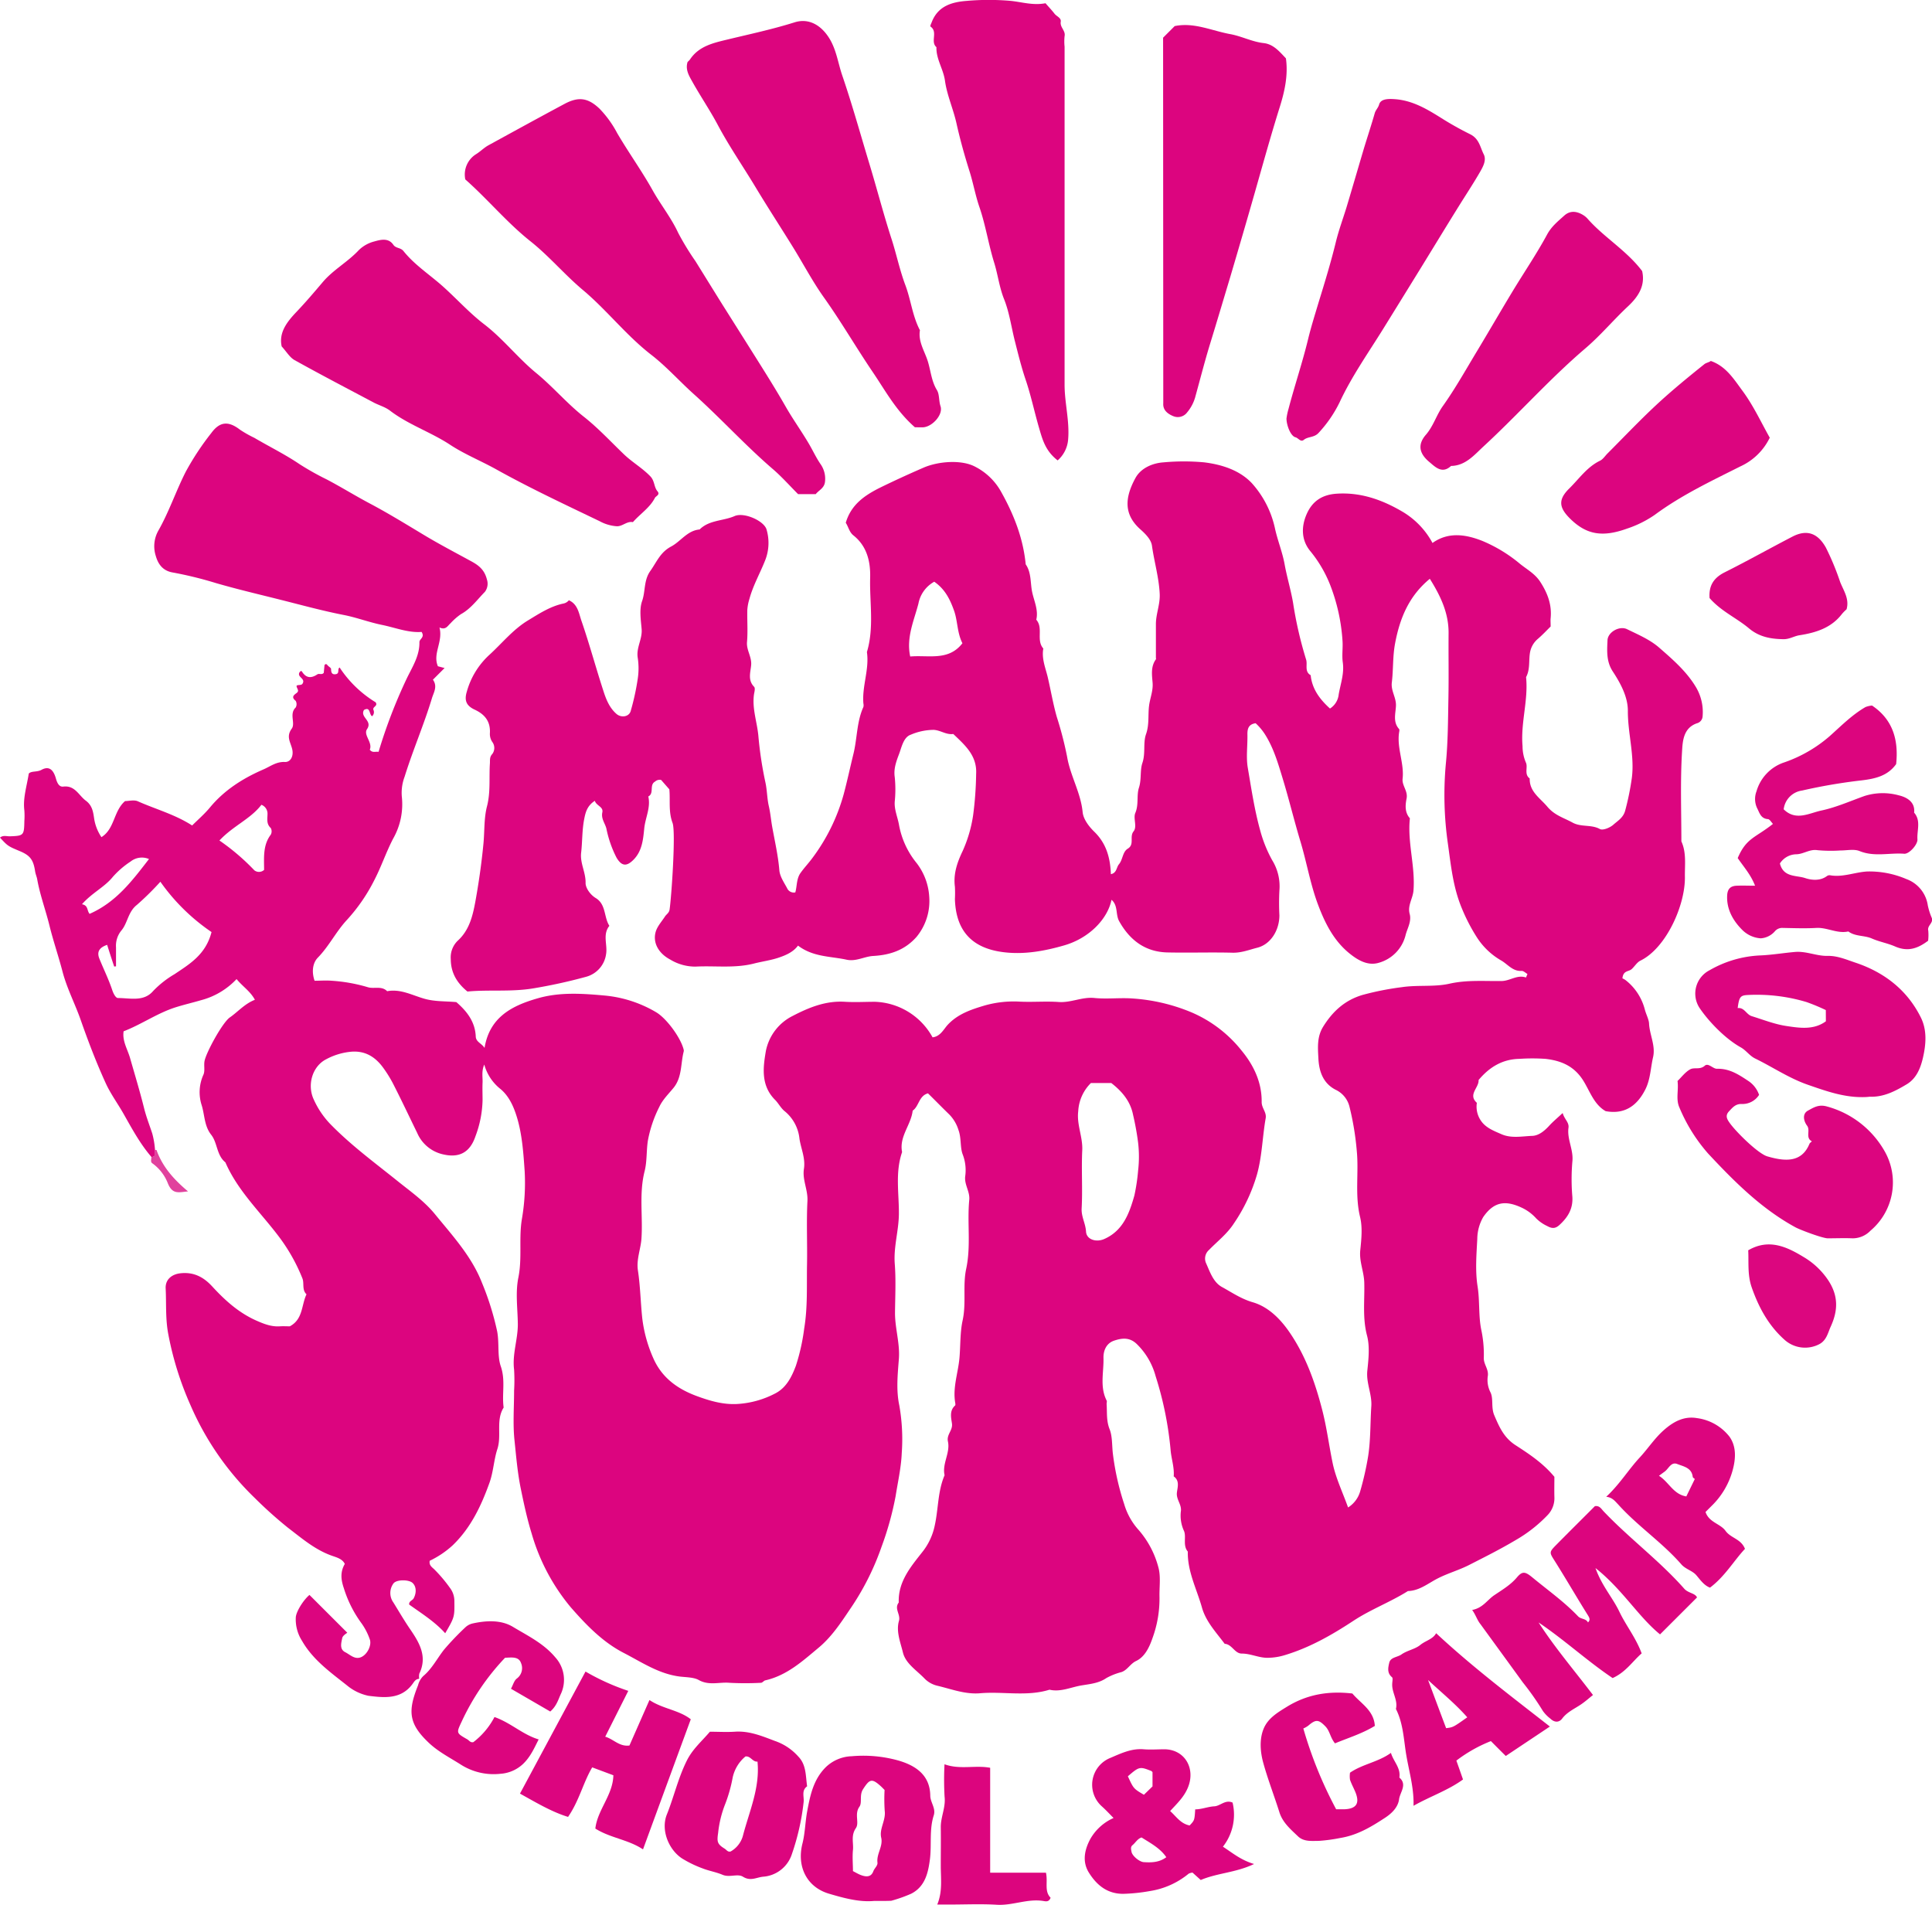 <?xml version="1.0" encoding="UTF-8"?> <svg xmlns="http://www.w3.org/2000/svg" viewBox="0 0 548.01 540.27"><defs><style>.a{fill:#dc057f;}.b{fill:#dc057e;}.c{fill:#dc067f;}.d{fill:#e1419d;}</style></defs><title>manu_surf_cam-logo</title><path class="a" d="M118.91,476.19c-1,0-1.45.84-1.88,1.43-3.27,4.49-8.1,3.92-12.51,3.38a14,14,0,0,1-6.16-3c-4.68-3.7-9.64-7.24-12.69-12.59a11.25,11.25,0,0,1-1.76-6.76c.18-1.7,2.2-4.87,3.87-6.26L98.5,463.1c-.23.23-1.28.79-1.43,1.53-.26,1.35-.84,3.15.85,4,1.45.73,2.83,2.3,4.73,1.3,1.68-.89,2.84-3.42,2.22-5a17.73,17.73,0,0,0-2.34-4.51,33.52,33.52,0,0,1-5-9.94c-.84-2.46-1.05-4.59.27-6.88-.63-1.4-2.29-1.85-3.46-2.26-4.89-1.67-8.71-5-12.65-8a120.51,120.51,0,0,1-9.46-8.48A81.61,81.61,0,0,1,54,398.49a90.69,90.69,0,0,1-6.24-19.93c-.87-4.44-.55-8.75-.77-13.11-.12-2.5,1.69-4,4.15-4.29,3.73-.42,6.53,1,9,3.67,3.59,3.91,7.44,7.43,12.45,9.69,2.27,1,4.34,1.84,6.8,1.68,1-.06,2,0,2.81,0,3.78-2,3.26-6,4.74-9.08-1.35-1.27-.6-3.1-1.16-4.51a51,51,0,0,0-6.91-12.16c-5.16-6.78-11.47-12.76-14.94-20.76-2.5-2-2.22-5.5-4-7.79-2-2.49-1.86-5.62-2.71-8.37a12,12,0,0,1,.45-8.63c.53-1.09.12-2.58.33-3.86.4-2.39,5.09-11,7.2-12.46,2.32-1.61,4.17-3.85,7.1-5-1.29-2.41-3.41-3.71-5.2-5.87a21.21,21.21,0,0,1-10.12,6c-2.38.7-4.78,1.25-7.15,2-5.21,1.65-9.65,4.84-14.77,6.81-.41,2.79,1.12,5.08,1.84,7.61,1.36,4.76,2.81,9.51,4,14.32.61,2.41,1.53,4.75,2.29,7.07a24.26,24.26,0,0,1,.78,4.66c-.15.76.5,1.91-1,2-3.25-3.76-5.57-8.11-8-12.39-1.62-2.84-3.58-5.51-4.94-8.46-2.69-5.88-5-11.92-7.13-18-1.62-4.64-3.94-9-5.19-13.84-1.14-4.35-2.61-8.61-3.69-13s-2.68-8.63-3.47-13.1c-.11-.67-.47-1.44-.59-2.24-.49-3.27-1.41-4.47-4.19-5.67C2.24,240,2.24,240,0,237.59c.86-.76,1.89-.35,2.84-.38,3.88-.13,4-.27,4.07-4.33a21.45,21.45,0,0,0,0-3c-.44-3.45.66-6.73,1.25-10.46.75-.81,2.34-.35,3.63-1.07,2.05-1.13,3.35-.13,4.08,2.51.35,1.26.93,2.4,2.08,2.25,3.33-.4,4.37,2.5,6.4,4s2.11,3.62,2.42,5.47a13.07,13.07,0,0,0,2,4.87c3.79-2.34,3.39-7.36,6.7-10.23,1.06,0,2.56-.42,3.65.07,5.07,2.25,10.5,3.71,15.38,6.85,1.65-1.65,3.52-3.25,5.07-5.13,4.09-4.93,9.32-8.23,15.08-10.74,2-.85,3.7-2.26,6.15-2.14,1.63.07,2.55-1.67,2.08-3.65s-1.78-3.54-.13-5.8c1.12-1.53-.79-4.19,1.12-6a1.93,1.93,0,0,0,0-1.89c-1.24-1-.65-1.56.19-2.17s.37-1,.09-1.82,1.39-.18,1.69-.94c.86-1.44-1.65-1.79-.89-3.14.23-.38.53-.51.69-.25,1.18,1.88,2.6,2,4.39.8.46-.32,1.31.24,1.81-.44.07-.79.15-1.57.21-2.21.37-.39.58-.28.86.08s1,.71,1,1.08c0,1,.27,1.64,1.38,1.44s.33-1.51,1.05-1.88a32.33,32.33,0,0,0,10.21,9.86c.72,1.11-.91,1.21-.64,2.12a1.55,1.55,0,0,1-.36,1.83c-.88-.41-.43-2.85-2.31-1.77-1.2,2.12,2.54,3,.86,5.45-1.1,1.64,1.67,3.75.79,5.82.77,1,1.67.43,2.49.61a146.89,146.89,0,0,1,8.12-21.07c1.58-3.2,3.54-6.28,3.47-10.06,0-.93,1.61-1.33.61-2.89-3.75.3-7.44-1.22-11.28-2-3.66-.75-7.2-2.11-10.81-2.81-6-1.17-11.87-2.79-17.77-4.27-6.17-1.56-12.37-3-18.49-4.78a108,108,0,0,0-12.24-3c-3.14-.53-4.27-2.82-4.81-4.72a9,9,0,0,1,.69-7.07c3.06-5.35,5-11.24,7.81-16.77a76.81,76.81,0,0,1,7.26-11c2.41-3.29,4.87-3.46,8.13-.94a32.88,32.88,0,0,0,4.06,2.3c4.29,2.53,8.77,4.71,12.9,7.52A79,79,0,0,0,92.7,136c4.11,2.16,8.06,4.62,12.16,6.79,5.21,2.76,10.27,5.87,15.34,8.92,4.35,2.62,8.9,5,13.39,7.45,2.17,1.17,3.82,2.42,4.52,5.19a3.82,3.82,0,0,1-.57,3.52c-2.16,2.2-4,4.81-6.81,6.34a17.38,17.38,0,0,0-2.94,2.58c-.83.73-1.34,2-3.13,1.19,1.06,4.12-2,7.38-.45,11l1.9.5-3.31,3.31c1.37,1.92.22,3.61-.26,5.19-2.27,7.53-5.42,14.76-7.76,22.29a13,13,0,0,0-.81,5.61,19.74,19.74,0,0,1-2.46,12c-2,3.84-3.37,8-5.36,11.81a49.69,49.69,0,0,1-7.73,11.22c-3.11,3.34-5.07,7.44-8.25,10.7-1.48,1.51-1.82,4-.94,6.57,1.56,0,3.21-.13,4.83,0A46.34,46.34,0,0,1,104.29,280c1.78.58,3.93-.47,5.53,1.15,3.81-.73,7.18,1.19,10.62,2.15,2.93.82,5.76.65,9,.94,2.84,2.47,5.33,5.44,5.51,9.79.07,1.53,1.7,1.92,2.49,3.21,1.44-8.75,7.77-12,15.2-14.11,6.14-1.75,12.46-1.33,18.57-.78a34.91,34.91,0,0,1,14.95,4.79c3,1.81,7,7.32,7.77,10.62a1.06,1.06,0,0,1,0,.5c-.89,3.45-.42,7.28-2.89,10.31-1.41,1.72-3.09,3.36-4,5.33a35.18,35.18,0,0,0-3.28,9.69c-.43,2.88-.22,5.86-.91,8.59-1.62,6.36-.47,12.75-.9,19.11-.2,3-1.49,5.94-1,9.09.68,4.5.75,9.07,1.23,13.56a39.3,39.3,0,0,0,3.07,11.17c2.48,5.77,7.09,8.92,12.41,10.88,3.62,1.33,7.5,2.5,11.62,2.23A26.52,26.52,0,0,0,220,395.18c3.17-1.67,4.66-4.89,5.77-7.84a58.25,58.25,0,0,0,2.35-10.58c1-6.06.68-12.08.79-18.12s-.19-12,.12-18c.16-3.16-1.48-6-1-9.08s-.84-5.74-1.26-8.56a11.6,11.6,0,0,0-4.14-7.77c-1.09-.83-1.85-2.34-2.77-3.25-4.12-4.11-3.4-9.28-2.63-13.83a14.2,14.2,0,0,1,7.63-10c4.65-2.42,9.41-4.35,14.84-4,2.83.17,5.67,0,8.5,0a19.4,19.4,0,0,1,16.32,10.08c2.05-.22,3-2,4.08-3.31,2.89-3.26,6.77-4.55,10.66-5.71a30.09,30.09,0,0,1,10.07-1.1c3.66.17,7.35-.16,11,.1,3.46.24,6.6-1.49,10.09-1.14s7-.09,10.49.12a52.31,52.31,0,0,1,16.88,3.88,36.42,36.42,0,0,1,14.41,10.95c3.4,4.12,5.75,9,5.67,14.57,0,1.77,1.44,2.86,1.14,4.59-.94,5.31-1,10.73-2.48,16A48.58,48.58,0,0,1,350,347c-1.94,3-4.67,5.07-7.06,7.53a3.24,3.24,0,0,0-.92,3.58c1.15,2.54,2.08,5.57,4.59,6.94,2.81,1.54,5.43,3.36,8.72,4.32,4.47,1.3,7.92,4.79,10.59,8.74,4.49,6.63,7.11,14,9.11,21.74,1.31,5.06,1.94,10.19,3,15.26.88,4.16,2.78,8.1,4.35,12.47a8,8,0,0,0,3.42-4.53A84.68,84.68,0,0,0,388.08,413c.72-4.72.58-9.41.89-14.11.23-3.47-1.5-6.6-1.13-10.1.34-3.29.74-6.83-.08-9.95-1.34-5.07-.64-10.09-.79-15.12-.1-3.08-1.46-5.92-1.13-9.1s.67-6.47-.06-9.46c-1.5-6.21-.34-12.44-.92-18.61a80.31,80.31,0,0,0-2.08-12.64,7.18,7.18,0,0,0-3.75-4.72c-3.7-1.8-4.89-5.24-5.07-9-.15-3-.44-6.06,1.33-8.94,2.71-4.39,6.2-7.57,11.21-9.05A80.74,80.74,0,0,1,397.65,280c4.56-.68,9.22,0,13.57-1,4.93-1.09,9.76-.68,14.63-.74,2.48,0,4.44-1.87,7-1l.41-1c-.55-.3-1.12-.9-1.65-.87-2.54.17-3.94-1.89-5.79-2.95A20.07,20.07,0,0,1,419,266a51.59,51.59,0,0,1-4.3-8.24c-2.53-6-3.12-12.12-4-18.41a97.18,97.18,0,0,1-.6-22.58c.62-6.23.62-12.41.74-18.61s0-12.33.05-18.5c.06-5.77-2.29-10.64-5.32-15.49-5.88,4.84-8.49,11.08-9.85,18.3-.71,3.75-.48,7.43-.93,11.11-.29,2.4,1.27,4.26,1.17,6.6-.08,2.17-.93,4.6.89,6.6.16.18.06.65,0,1-.66,4.44,1.48,8.67,1,13.08-.22,2,1.54,3.46,1.13,5.61-.36,1.81-.57,3.91.89,5.58.08.09,0,.32,0,.49-.6,6.74,1.61,13.33,1.06,20.09-.19,2.24-1.72,4.21-1.08,6.58.59,2.15-.67,4.12-1.15,6a10.83,10.83,0,0,1-7.66,7.89c-3.17.92-6-.84-8.3-2.7-4.4-3.57-6.91-8.54-8.87-13.77-2.2-5.83-3.21-12-5-17.94s-3.25-12-5.05-17.91c-1.26-4.13-2.45-8.27-4.74-12.05a16.07,16.07,0,0,0-2.92-3.59c-2,.29-2.36,1.53-2.33,3.2.07,3.17-.42,6.41.11,9.48,1,5.86,1.87,11.76,3.46,17.53a37.59,37.59,0,0,0,3.43,8.6,14.08,14.08,0,0,1,2.07,8.67,67.85,67.85,0,0,0,0,7c0,4.2-2.43,8.23-6.29,9.2-2.26.57-4.48,1.47-7,1.41-6.16-.16-12.34.06-18.5-.08-6.34-.15-10.71-3.54-13.7-8.93-1-1.87-.24-4.4-2.13-6-1.12,5.47-6.34,10.88-13.39,12.92-5.6,1.62-11.35,2.66-17.16,1.95-8.83-1.07-13.58-5.86-13.87-15.06a33.82,33.82,0,0,0,0-3.49c-.48-3.65.63-6.88,2.18-10.12a38.11,38.11,0,0,0,3-10.28,99.16,99.16,0,0,0,.84-11.62c.29-5.23-3.21-8.19-6.48-11.33-2,.29-3.57-1.06-5.56-1.17a16.82,16.82,0,0,0-6.5,1.37c-2.07.71-2.59,3.54-3.32,5.48s-1.59,4.13-1.23,6.53a34,34,0,0,1,0,7c-.15,2.3.83,4.39,1.21,6.56a23.83,23.83,0,0,0,4.71,10.48,17.28,17.28,0,0,1,3.86,9.83A16,16,0,0,1,260,265.71c-3.35,3.81-7.55,5.17-12.28,5.44-2.57.14-4.89,1.65-7.59,1.06-4.56-1-9.46-.72-13.78-4-1.35,1.86-3.51,2.76-5.6,3.46s-4.61,1.05-6.85,1.62c-5.54,1.42-11.09.58-16.62.88a13.66,13.66,0,0,1-7.17-2c-3.23-1.7-5-4.68-4.14-7.81.44-1.59,1.71-2.95,2.64-4.39.42-.66,1.18-1,1.32-2,.54-3.68,1.8-22,.84-24.55-1.21-3.23-.61-6.42-.91-9.53l-2.33-2.66a1.91,1.91,0,0,0-1.72.46c-1.72.95-.17,3.33-1.92,4.22.73,3.15-.84,6-1.15,9.07s-.58,6.29-2.92,8.75c-2.05,2.14-3.48,2-4.94-.46A31.53,31.53,0,0,1,172,235c-.38-1.49-1.54-2.78-1.15-4.57.36-1.62-1.7-1.86-2.13-3.29-2,1.33-2.57,2.88-3,5.13-.64,3.23-.51,6.42-.88,9.61-.34,3,1.35,5.6,1.26,8.6,0,1.33,1.25,3.25,2.86,4.23,3,1.8,2.29,5.41,3.89,7.89-2,2.49-.47,5.39-.94,8.06a7.75,7.75,0,0,1-5.67,6.4,148.15,148.15,0,0,1-15.19,3.32c-6.26,1-12.43.29-18.46.86-3-2.44-4.71-5.33-4.73-9.2a6.58,6.58,0,0,1,1.94-5.18c3.32-3,4.27-7.06,5-10.94,1-5.49,1.79-11,2.33-16.63.34-3.53.13-7.22,1-10.56,1.06-4.1.56-8.1.83-12.13.07-.94-.16-1.84.69-2.75a2.87,2.87,0,0,0,.11-3.23,4.07,4.07,0,0,1-.8-2.69c.18-3.28-1.42-5.3-4.33-6.65-2.46-1.15-2.94-2.7-2.22-5.09a22.18,22.18,0,0,1,6.35-10.4c3.63-3.3,6.73-7.23,11-9.81,3.15-1.91,6.32-4,10-4.78a2.66,2.66,0,0,0,1.6-.94c2.54,1.12,2.84,3.73,3.56,5.81,2.22,6.43,4,13,6.1,19.49.8,2.54,1.72,5.07,3.81,6.91,1.35,1.2,3.57.88,4.06-.77a69.76,69.76,0,0,0,2-9.14,19.66,19.66,0,0,0,0-6c-.46-2.86,1.34-5.29,1.11-8.1-.22-2.65-.7-5.55.12-7.94,1-2.8.44-5.89,2.33-8.55s2.82-5.34,6-7c2.7-1.47,4.54-4.5,8-4.79,2.73-2.72,6.66-2.38,9.92-3.8,2.69-1.18,8.45,1.38,9.08,3.88a13.39,13.39,0,0,1-.33,8.46c-1.44,3.73-3.48,7.22-4.54,11.14a13.45,13.45,0,0,0-.61,3.22c-.06,3,.18,6-.08,9-.21,2.35,1.39,4.2,1.17,6.6-.18,2-1,4.26.84,6.12.34.34.14,1.3,0,1.95-.66,4.12.87,8.05,1.22,12.07a106.4,106.4,0,0,0,2,13.15c.48,2.24.45,4.46.94,6.6s.63,4.08,1,6.09c.73,4.05,1.66,8.05,2,12.18.14,1.74,1.31,3.44,2.19,5.06a2.07,2.07,0,0,0,2.34,1.22c.5-1.7.3-3.86,1.47-5.5,1-1.42,2.22-2.7,3.27-4.11a54.25,54.25,0,0,0,9-18.29c1-3.76,1.82-7.61,2.75-11.39,1.08-4.41.91-9.09,2.82-13.3a2.23,2.23,0,0,0,0-1c-.42-4.91,1.72-9.65,1-14.58,2.09-7,.73-14.06.92-21.09.12-4.51-.87-8.92-4.75-12-1.19-.95-1.41-2.43-2.17-3.58,1.56-5.3,5.55-7.93,10.26-10.22,3.89-1.89,7.81-3.68,11.77-5.4,4.26-1.85,10.66-2.28,14.42-.41a17.55,17.55,0,0,1,7.59,7.2c3.63,6.46,6.28,13.19,7,20.62,1.61,2.31,1.3,5.17,1.8,7.71s1.87,5.23,1.2,8c2.08,2.38-.11,5.8,2,8.17-.53,2.8.61,5.5,1.22,8,.89,3.76,1.52,7.62,2.59,11.37a101.3,101.3,0,0,1,2.92,11.26c.91,5.46,3.88,10.22,4.42,15.77.19,2,1.78,4.08,3.29,5.55,3.47,3.36,4.55,7.49,4.72,12.05,1.69-.33,1.54-1.92,2.29-2.81,1.12-1.33,1-3.5,2.5-4.42,2-1.22.41-3.36,1.64-4.9,1.11-1.39-.17-3.68.51-5.25,1-2.37.32-4.9,1-7.08.8-2.41.27-4.92,1-7.09.93-2.74.17-5.61,1-8.08,1-2.76.55-5.44.89-8.13.28-2.2,1.2-4.26,1-6.59s-.52-4.56.94-6.59c.08-.11,0-.33,0-.5,0-3.16,0-6.33,0-9.5,0-2.89,1.23-5.59,1.08-8.59-.23-4.65-1.56-9.08-2.2-13.65-.25-1.74-1.8-3.3-3.28-4.62-4.78-4.25-4.43-9-1.4-14.57,1.51-2.76,4.76-4.23,8-4.44a63,63,0,0,1,11.49,0c5,.62,10,2.21,13.47,5.85a28,28,0,0,1,6.67,13.15c.76,3.35,2.07,6.53,2.68,9.92.67,3.69,1.78,7.29,2.41,11a111.46,111.46,0,0,0,3.68,16c.48,1.47-.54,3.42,1.3,4.45.4,3.88,2.52,6.78,5.48,9.46a5.37,5.37,0,0,0,2.47-4c.52-3,1.61-5.91,1.16-9.08-.28-2,.05-4-.07-6a53,53,0,0,0-3.52-16,35.65,35.65,0,0,0-5.71-9.67c-2.45-3.05-2.53-6.79-.94-10.41s4.33-5.51,8.54-5.78c7-.45,13.16,1.86,18.84,5.23a23,23,0,0,1,8.31,8.75c4.53-3.25,9.53-2.4,14.1-.6a41.68,41.68,0,0,1,10.78,6.57c2,1.6,4.2,2.77,5.68,5.05,2.07,3.19,3.32,6.47,2.95,10.3-.07.66,0,1.33,0,2.37-1.1,1.08-2.33,2.41-3.71,3.58A6.52,6.52,0,0,0,434,185c-.43,2.32.08,4.82-1.13,7.06.67,6.58-1.58,13-1,19.58a11.84,11.84,0,0,0,.94,4.64c.66,1.32-.58,3.3,1.09,4.53-.1,3.76,2.93,5.53,5,8s4.67,3.15,7.15,4.51,5.27.47,7.76,1.83c.84.46,2.87-.38,3.82-1.23,1.26-1.13,2.85-2,3.37-4.06a76.91,76.91,0,0,0,1.87-9.2c.82-6.39-1.17-12.66-1.13-19.08,0-3.93-2.07-7.77-4.28-11.13-1.87-2.86-1.62-5.86-1.49-8.88.1-2.27,3.39-4.16,5.55-3.1,3.2,1.56,6.61,3,9.24,5.35,3.81,3.32,7.7,6.71,10.34,11.16a13.84,13.84,0,0,1,1.84,8.24,2.15,2.15,0,0,1-1.41,1.87c-4.11,1.28-4.25,5.23-4.42,8.07-.52,8.47-.19,17-.19,25.49,1.48,3.25.94,6.7,1,10.09.12,8-5.31,20.16-12.6,23.73-1,.48-1.64,1.64-2.5,2.41s-2.39.33-2.62,2.62a4.34,4.34,0,0,1,1,.59,15.47,15.47,0,0,1,5.36,8.28c.35,1.32,1.14,2.8,1.19,3.93.16,3.24,1.9,6.3,1.14,9.57-.7,3-.74,6.25-2.17,9.1-2.32,4.62-5.85,7.2-11.28,6.2-3.36-1.93-4.47-5.7-6.4-8.75-2.61-4.1-6.3-5.58-10.64-6.08a55,55,0,0,0-7.49,0c-4.82.1-8.51,2.41-11.51,6,.15,2.18-3.11,4.11-.49,6.47a7,7,0,0,0,1.11,5c1.35,2.07,3.68,2.94,5.85,3.89,2.83,1.25,5.86.58,8.76.48,1.85-.07,3.45-1.41,4.79-2.86,1.08-1.19,2.33-2.21,3.83-3.62.49,1.78,1.87,2.64,1.65,4.18-.45,3.29,1.48,6.25,1.1,9.6a58.46,58.46,0,0,0,0,10c.21,3.42-1.31,5.83-3.69,8-1.18,1.07-2.14,1-3.46.27a11,11,0,0,1-3.11-2.16,12.8,12.8,0,0,0-3.79-2.89c-4.85-2.36-8.17-1.92-11.23,2.5a12.63,12.63,0,0,0-1.69,6.24c-.24,4.49-.61,9.08.09,13.47.64,4.06.24,8.17,1,12.08a33.45,33.45,0,0,1,.76,8.12c-.08,1.85,1.38,3.17,1.15,5.1a7.63,7.63,0,0,0,.72,4.67c.92,1.81.14,4.29,1.09,6.53,1.42,3.33,2.73,6.35,6,8.48,3.89,2.52,7.84,5.11,11.06,9,0,1.72-.05,3.7,0,5.68a6.9,6.9,0,0,1-1.95,5.2,40.22,40.22,0,0,1-9.07,7.09c-4.27,2.54-8.7,4.76-13.1,7-2.88,1.48-6,2.34-8.92,3.82-2.73,1.38-5.2,3.52-8.5,3.61-5,3.14-10.56,5.2-15.5,8.46-6.09,4-12.38,7.6-19.48,9.73a17.07,17.07,0,0,1-4.66.74c-2.56.08-4.91-1.2-7.51-1.2-2,0-2.74-2.64-4.83-2.77-2.44-3.27-5.33-6.29-6.46-10.32-1.48-5.24-4.12-10.2-4-15.84-1.54-1.83-.29-4.31-1.15-6a10.35,10.35,0,0,1-.79-5.65c.11-1.86-1.38-3.18-1.15-5.1.18-1.49.84-3.36-.91-4.58.22-2.6-.71-5.09-.89-7.59a98.2,98.2,0,0,0-4.23-20.8,20,20,0,0,0-5.46-9.25c-2-1.84-4.09-1.61-6.34-.85s-3.05,2.91-3,4.88c.12,4-1.1,8.19.89,12.09.14.27,0,.66,0,1,.17,2.39-.12,4.71.85,7.15.83,2.1.64,4.7.94,7.05a74.48,74.48,0,0,0,3.21,14.23,18.74,18.74,0,0,0,3.78,6.95,26.33,26.33,0,0,1,5.92,11c.71,2.64.22,5.59.3,8.4a32.59,32.59,0,0,1-2,11.66c-.88,2.56-2.18,5.28-4.6,6.43-1.73.82-2.47,2.56-4.17,3.16a18.35,18.35,0,0,0-4.29,1.69c-2.17,1.51-4.79,1.71-7.09,2.1-3,.5-5.91,1.94-9.05,1.21-6.45,2-13.08.45-19.59,1-4.28.38-8.16-1.16-12.16-2.11a7.45,7.45,0,0,1-3.64-2c-2.25-2.36-5.41-4.29-6.18-7.42-.7-2.88-2-6-1.13-9,.52-1.82-1.43-3.46-.06-5.19-.22-5.86,3.33-10.06,6.61-14.23a17.81,17.81,0,0,0,3.59-7.58c1.06-4.75.84-9.75,2.8-14.3-.75-3.31,1.66-6.33.95-9.58-.43-2,1.43-3.15,1.14-5.11-.24-1.65-.75-3.62.89-5.09.16-.15.06-.65,0-1-.66-4.28.89-8.38,1.25-12.57.3-3.52.15-7.17.89-10.57,1.07-4.89,0-9.89,1-14.58,1.41-6.58.25-13.11.88-19.62.22-2.35-1.39-4.2-1.16-6.6a12.4,12.4,0,0,0-.66-6.17c-.82-2-.38-4.7-1.23-7a10.86,10.86,0,0,0-2.61-4.43c-2-1.93-4-4-6.05-6-2.61.71-2.53,3.67-4.34,4.91-.45,4.05-3.89,7.35-3,11.75-2,5.77-.86,11.73-.91,17.59-.05,4.74-1.53,9.29-1.17,14.09.36,4.64.11,9.33.07,14,0,4.4,1.45,8.63,1.09,13.09s-.77,8.81.11,13a54.87,54.87,0,0,1,.71,13.62c-.17,4.08-1.1,8.14-1.74,12.2a88.3,88.3,0,0,1-4,14.39,74.53,74.53,0,0,1-9,17.77c-2.59,3.87-5.23,7.83-8.83,10.82-4.56,3.8-9,7.88-15.14,9.27-.43.1-.8.68-1.2.69a84.22,84.22,0,0,1-9,0c-2.87-.25-5.74.86-8.68-.79-1.44-.81-3.68-.76-5.52-1-5.93-.8-10.71-4.09-15.76-6.69-6-3.09-10.71-8-15.07-13a57.4,57.4,0,0,1-11.05-20.9c-1.29-4.19-2.2-8.44-3.08-12.74-.93-4.55-1.3-9.14-1.78-13.71s-.11-9.32-.11-14a50,50,0,0,0,0-6c-.56-4.46,1.13-8.69,1.06-13.09s-.7-8.8.15-13c1.13-5.57.09-11.16,1-16.59a60.54,60.54,0,0,0,.79-13.61c-.35-5.07-.7-10.28-2.14-15.11-.88-2.94-2.22-6.26-5-8.42a13.42,13.42,0,0,1-4.32-6.71c-.83,1.94-.41,3.57-.48,5.13s0,3.33,0,5a30.78,30.78,0,0,1-2,10.17c-1.56,4.65-4.62,6.23-9.14,5.19a10.46,10.46,0,0,1-7.4-6.09c-2.17-4.44-4.27-8.91-6.51-13.31a35.16,35.16,0,0,0-3.42-5.56c-2.18-2.82-4.95-4.48-8.79-4.17a18.53,18.53,0,0,0-7.12,2.15c-3.9,2-5.47,7.27-3.48,11.46a24.67,24.67,0,0,0,4.46,6.69c5.89,6.1,12.66,11.06,19.22,16.33,3.66,2.95,7.62,5.71,10.65,9.42,5,6.12,10.43,12,13.35,19.47a79.89,79.89,0,0,1,4.31,13.75c.66,3.4,0,7,1.05,10,1.37,4,.26,7.81.8,11.66-2.27,3.62-.52,7.81-1.77,11.74-1,3-1.13,6.48-2.25,9.6-2.35,6.54-5.28,12.75-10.4,17.7a26.32,26.32,0,0,1-6.55,4.42c-.26,1.39.78,1.88,1.42,2.56a41,41,0,0,1,4.35,5.18,6.08,6.08,0,0,1,1.22,3.53c.06,4.67.09,4.67-2.6,9.29-2.93-3.27-6.63-5.57-10.22-8.14-.1-1,.94-1.14,1.27-1.76.89-1.66.74-3.47-.36-4.42s-4.55-.95-5.38.21a4.59,4.59,0,0,0,0,5.39c1.64,2.66,3.21,5.36,5,7.94,2.55,3.77,4.61,7.55,2.35,12.23A4.16,4.16,0,0,0,118.91,476.19Zm190.53-169a12.11,12.11,0,0,0-3.6,8c-.47,3.82,1.32,7.3,1.14,11.08-.27,5.48.13,11-.17,16.47-.13,2.38,1.11,4.29,1.24,6.58s2.88,3.11,5.13,2.13c5.4-2.35,7.17-7.37,8.58-12.33a54.34,54.34,0,0,0,1.06-7.05,34.26,34.26,0,0,0,0-8,78.94,78.94,0,0,0-1.43-7.88c-.76-3.82-3.09-6.61-6.18-9ZM60,264.37A56.72,56.72,0,0,1,45.49,250.1a80.7,80.7,0,0,1-6.69,6.59c-2.46,1.93-2.59,5.07-4.31,7.17a6.78,6.78,0,0,0-1.58,4.88c0,1.78,0,3.57,0,5.35l-.52.06c-.68-2-1.35-4.1-2-6.15-2.35.79-2.94,2.09-2.2,3.92,1.21,3,2.65,5.89,3.66,8.94.35,1.05,1,2.22,1.6,2.22,3.47,0,7.33,1.13,10-2a28,28,0,0,1,6.05-4.76C53.9,273.37,58.37,270.72,60,264.37ZM265,165a9,9,0,0,0-4.49,6.21c-1.25,4.82-3.49,9.57-2.33,15,5.22-.46,10.87,1.35,14.81-3.76-1.52-3-1.32-6.21-2.35-9.18C269.5,170.08,268.12,167.16,265,165ZM62.24,238.4a62.9,62.9,0,0,1,9.91,8.46,2.14,2.14,0,0,0,2.76-.12c0-3.41-.39-7,1.9-10a2,2,0,0,0,0-1.87c-1.33-1.2-.93-2.7-.93-4.1a2.69,2.69,0,0,0-1.73-2.5C71.06,232.31,66.2,234.18,62.24,238.4ZM25.41,259.21c7.55-3.31,12.07-9.37,16.85-15.55a5.11,5.11,0,0,0-5.22.71A24.85,24.85,0,0,0,32,248.72c-2.33,2.9-5.84,4.47-8.75,7.76C25.08,256.82,24.6,258.24,25.41,259.21Z"></path><path class="a" d="M231.38,140.16h-5c-2.38-2.38-4.6-4.9-7.12-7.07-7.9-6.79-14.9-14.54-22.64-21.46-4-3.61-7.64-7.7-11.9-11-7.1-5.5-12.57-12.65-19.38-18.37-5.19-4.35-9.55-9.58-14.8-13.76-6.77-5.37-12.2-12-18.56-17.61a6.8,6.8,0,0,1,3.14-7.21c1.21-.77,2.2-1.8,3.44-2.48,7.2-3.94,14.38-7.89,21.62-11.76,4-2.12,6.66-1.66,9.88,1.39a30.3,30.3,0,0,1,5,6.92c3.23,5.52,7,10.74,10.11,16.32,2.29,4.07,5.23,7.72,7.21,12a76.41,76.41,0,0,0,4.88,8c2.55,4.1,5.09,8.22,7.65,12.32,3,4.76,6,9.51,9,14.28s6.15,9.76,9,14.76c2.09,3.65,4.57,7.06,6.68,10.7,1.08,1.86,2,3.87,3.28,5.69a7.24,7.24,0,0,1,1.12,5C233.71,138.53,232.21,139.08,231.38,140.16Z"></path><path class="a" d="M79.9,98.26c-.86-3.89,1.44-6.9,4.2-9.8,2.58-2.71,5-5.55,7.43-8.42,3-3.55,7.13-5.73,10.27-9.12a9.77,9.77,0,0,1,4.43-2.45c1.8-.51,4-1.06,5.37,1,.72,1,2,.72,2.83,1.72,3.19,4,7.55,6.77,11.32,10.16s7.45,7.46,11.58,10.62c5.41,4.15,9.55,9.56,14.76,13.83,4.72,3.87,8.67,8.57,13.41,12.32,4.17,3.28,7.7,7.12,11.49,10.75,2.35,2.25,5.19,3.86,7.48,6.24,1.26,1.32,1,3,2,4.21.89,1-.45,1.39-.69,1.87-1.44,2.83-4.21,4.56-6.26,6.91-1.69-.34-2.88,1.19-4.53,1.17a11.8,11.8,0,0,1-4.91-1.44c-9.88-4.75-19.82-9.4-29.38-14.73-4.34-2.41-9-4.28-13.11-7-5.49-3.59-11.79-5.66-17-9.65-1.32-1-3-1.46-4.55-2.25-7.52-4-15.06-7.92-22.49-12.06C82.16,101.36,81.26,99.74,79.9,98.26Z"></path><path class="b" d="M259.51,121.19c-5.32-4.65-8.31-10.28-11.89-15.56-4.75-7-9-14.35-13.92-21.26-3.24-4.55-5.85-9.55-8.8-14.31-3.53-5.7-7.19-11.32-10.65-17.07S206.82,41.5,203.6,35.44c-2.26-4.25-5-8.25-7.33-12.46-.9-1.6-1.91-3.34-1.23-5.42a4.66,4.66,0,0,0,.66-.67c2.52-3.82,6.64-4.71,10.64-5.68,6.34-1.53,12.72-2.89,19-4.86,4-1.28,7.54.7,9.92,4.56,2,3.27,2.45,7,3.64,10.48,2.85,8.33,5.2,16.83,7.75,25.24,2.15,7.1,4,14.3,6.31,21.38,1.36,4.27,2.26,8.65,3.85,12.88s2,8.75,4.13,12.78c-.54,3.17,1.27,5.84,2.17,8.61s1.05,5.77,2.66,8.39c.73,1.2.5,3,1,4.53.83,2.37-2.27,5.81-4.88,6C261.07,121.23,260.24,121.19,259.51,121.19Z"></path><path class="a" d="M300,130.59c-3.5-2.72-4.31-5.91-5.33-9.42-1.29-4.45-2.24-9-3.73-13.41-1.19-3.51-2.09-7.13-3-10.73-1.06-4.07-1.59-8.33-3.14-12.19-1.35-3.38-1.74-6.91-2.8-10.32-1.61-5.18-2.42-10.63-4.18-15.76-1.17-3.39-1.77-6.89-2.85-10.29-1.4-4.43-2.65-8.93-3.66-13.46-.91-4.1-2.7-8-3.27-12.11-.45-3.31-2.53-6.12-2.42-9.52-1.82-1.56.51-4.31-1.66-5.83-.22-.15.17-.84.34-1.3,1.78-4.58,5.75-5.69,9.93-6a71.14,71.14,0,0,1,12.47,0c3.19.33,6.31,1.34,9.86.67.85,1,1.76,1.93,2.58,3,.6.75,1.92,1.15,1.74,2.24-.27,1.6,1.42,2.52,1.09,4.1a14.2,14.2,0,0,0,0,3q0,47.94,0,95.88c0,5.2,1.46,10.31,1,15.57A8.76,8.76,0,0,1,300,130.59Z"></path><path class="a" d="M329.91,10.69,333.2,7.4c5.5-1.14,10.52,1.33,15.77,2.28,3.23.59,6.16,2.17,9.45,2.54,2.75.3,4.46,2.35,6.33,4.34.66,4.72-.33,9.31-1.79,13.94-2.51,8-4.72,16-7,24s-4.62,16-7,24.06c-1.91,6.35-3.8,12.72-5.75,19.06-1.53,5-2.84,10.16-4.25,15.24a11.65,11.65,0,0,1-2.21,4.09,3.31,3.31,0,0,1-4,1.07c-1.35-.56-2.93-1.58-2.79-3.6,0-.5,0-1,0-1.5Z"></path><path class="a" d="M364.91,118.7a18.16,18.16,0,0,1,.58-2.73c1.73-6.61,3.93-13.08,5.54-19.73.87-3.58,2-7.15,3.06-10.7,1.74-5.63,3.45-11.25,4.85-17,.81-3.29,2-6.5,3-9.75,1.69-5.63,3.33-11.28,5-16.91,1-3.26,2.06-6.48,3-9.76.26-.93,1-1.54,1.25-2.5.45-1.5,2.28-1.65,4.46-1.49,5.05.36,9.14,2.83,13.26,5.41A91,91,0,0,0,417,38.07c2.6,1.29,2.84,3.7,3.86,5.7.83,1.65-.19,3.5-1.05,5-2.11,3.65-4.45,7.15-6.66,10.74-3.2,5.16-6.36,10.35-9.54,15.53q-5.64,9.15-11.3,18.29c-4.27,6.87-8.94,13.49-12.37,20.86a35.57,35.57,0,0,1-5.91,8.58c-1.25,1.4-3,1-4.22,2-.9.71-1.54-.54-2.35-.74C366.06,123.68,364.91,120.58,364.91,118.7Z"></path><path class="b" d="M546.91,266.83c-2.95,2.22-5.76,3.21-9.39,1.62-2.08-.91-4.43-1.31-6.57-2.25s-4.69-.52-6.67-2c-3.14.7-6-1.18-9.08-1s-6.33.06-9.5,0a2.71,2.71,0,0,0-2.17.85,5.85,5.85,0,0,1-4.09,2.1,8.18,8.18,0,0,1-5.36-2.5c-2.53-2.56-4.38-5.79-4.17-9.7.1-1.78.91-2.64,2.65-2.72s3.31,0,5.26,0c-1.17-3.09-3.23-5.37-4.92-7.84,2.45-5.76,5-5.72,10-9.7-.47-.47-.92-1.32-1.42-1.35-2.08-.15-2.4-1.84-3.11-3.19a6.08,6.08,0,0,1-.14-4.7,12.17,12.17,0,0,1,7.92-8.22,39,39,0,0,0,12.92-7.5c3.22-2.88,6.3-6,10.08-8.18a6.85,6.85,0,0,1,1.85-.43c5.95,4,7.55,9.8,6.84,16.61-2.37,3.31-5.84,4.16-9.91,4.63a155,155,0,0,0-16.77,2.87,6.09,6.09,0,0,0-5.22,5.32c3.43,3.41,7.23,1.09,10.68.35,4.19-.89,8.19-2.68,12.26-4.13a17.14,17.14,0,0,1,9.67-.19c1.94.45,4.75,1.67,4.39,4.92,2,2.31.77,5,.94,7.58.1,1.48-2.36,4.19-3.75,4.08-4.21-.32-8.46.95-12.66-.76-1.57-.64-3.61-.16-5.43-.17a41.28,41.28,0,0,1-6.49-.08c-2.25-.37-4,1.15-6.1,1.16a5.61,5.61,0,0,0-4.58,2.61c1,4,4.66,3.31,7.13,4.13,1.76.59,4.21.89,6.15-.52a1.33,1.33,0,0,1,.87-.28c3.63.67,7-.84,10.59-1.06a26.57,26.57,0,0,1,11.13,2.15,9.36,9.36,0,0,1,6.08,7.47,18.75,18.75,0,0,0,1.13,3.56c.51,1.46-1.36,2.15-1,3.6A14,14,0,0,1,546.91,266.83Z"></path><path class="a" d="M465.79,76.88c.94,4.08-1,7.19-4,10-4.14,3.86-7.79,8.26-12.09,11.92-10.22,8.72-19.1,18.79-28.94,27.86-2.55,2.35-5.07,5.44-9.17,5.5-2.54,2.36-4.47.3-6.17-1.13-2.94-2.45-3.35-5-.93-7.76,2.1-2.45,2.93-5.5,4.76-8.08,3.52-4.94,6.49-10.27,9.63-15.47,3.45-5.72,6.79-11.51,10.25-17.23,3.23-5.33,6.75-10.5,9.72-16,1.24-2.28,3.07-3.73,4.84-5.33s3.76-1.23,5.63,0a5.63,5.63,0,0,1,1.1,1C455.12,67.44,461.4,71.07,465.79,76.88Z"></path><path class="a" d="M528.34,311.19c-5.46.05-10.45-1.74-15.53-3.5-5.34-1.85-9.94-5-14.92-7.43-1.66-.8-2.54-2.3-4.15-3.2-4.48-2.5-9.22-7.49-11.74-11.28a7.44,7.44,0,0,1,2.92-10.58A31.45,31.45,0,0,1,499.23,271c3.34-.13,6.7-.72,10.08-1,3.17-.21,6,1.2,9.09,1.13,2.86-.07,5.51,1.14,8.14,2,8.07,2.76,14.48,7.75,18.32,15.5,1.77,3.58,1.46,7.55.59,11.36-.69,3-1.87,5.91-4.6,7.55-3.2,1.92-6.56,3.7-10.51,3.53C529.67,311.16,529,311.19,528.34,311.19ZM517.89,286.5a56,56,0,0,0-5.49-2.28,49.21,49.21,0,0,0-16.63-2c-2.13.11-2.46.54-2.88,3.72,1.89-.25,2.43,1.8,4,2.29,3.24,1,6.52,2.3,9.77,2.78,3.66.55,7.78,1.23,11.25-1.33Z"></path><path class="b" d="M417.58,456.65c3-.54,4.29-2.84,6.22-4.15,2.2-1.5,4.65-2.91,6.47-5.08,1.58-1.87,2.38-1.65,4.44.05,4.36,3.6,9,6.88,12.92,11,.82.85,2.22.57,2.8,1.72.74-.73.44-1.28-.06-2.09-3.13-5-6.1-10.14-9.25-15.15-1.67-2.65-1.81-2.61.39-4.84,3.62-3.67,7.29-7.3,10.88-10.9,1.32-.22,1.83.79,2.47,1.47,7.29,7.67,15.86,14,22.88,21.95,1.15,1.29,3.06,1.22,3.62,2.47l-10.49,10.48c-6.15-5-10.7-12.8-18.31-18.81,1.76,5,4.86,8.37,6.76,12.35s4.66,7.34,6.34,11.85c-2.49,2.13-4.48,5.32-8.24,7-7.16-4.81-13.66-10.82-21-15.77,4.6,7.14,10.09,13.55,15.43,20.58-1.07.83-2.06,1.75-3.35,2.63-1.81,1.24-4,2.18-5.39,4.05-.94,1.22-2.25,1.1-3.37,0a10.06,10.06,0,0,1-2.09-2.14,79.6,79.6,0,0,0-5.71-8.13c-4-5.51-8-11-12-16.5C419,459.55,418.67,458.19,417.58,456.65Z"></path><path class="a" d="M475.83,306.61c1.16-1.11,2.2-2.55,3.61-3.31,1.16-.63,2.74.19,4.1-1,1-.94,2.33.89,3.5.85,3.6-.09,6.23,1.7,9.06,3.58a7.73,7.73,0,0,1,2.86,3.82,5.57,5.57,0,0,1-4.84,2.59c-1.83-.09-2.67,1-3.67,2.06s-.77,1.95,0,3.06c1.7,2.55,8.23,9,10.87,9.74,5,1.46,9.71,1.82,11.93-3.56.12-.28.45-.48.69-.71-1.92-1-.35-3.08-1.36-4.43s-1.42-3.37.24-4.28,3.07-1.85,5.45-1.16a26.88,26.88,0,0,1,16.42,12.88,17.89,17.89,0,0,1-4.14,22.34,7,7,0,0,1-5.1,2.16c-2.32-.1-4.66,0-7,0-1.45,0-7.77-2.36-9.18-3.13-9.69-5.28-17.37-13-24.76-20.91a47.18,47.18,0,0,1-8.15-13.07C475.29,311.75,476.19,309.19,475.83,306.61Z"></path><path class="a" d="M485.26,102.38c4.33,1.53,6.48,5.07,9,8.48,3.1,4.19,5.21,8.83,7.73,13.29a17.17,17.17,0,0,1-8.33,8.14c-8.31,4.18-16.74,8.16-24.3,13.75a31,31,0,0,1-7.83,3.89c-6.85,2.46-11.46,1.87-16.23-2.88-3.2-3.18-3.3-5.43-.16-8.52,2.78-2.73,5-6.06,8.7-7.85.85-.41,1.44-1.37,2.14-2.07,4.59-4.59,9.05-9.31,13.8-13.73,4.38-4.07,9-7.85,13.68-11.6C483.92,102.91,484.86,102.74,485.26,102.38Z"></path><path class="a" d="M184.22,482.2c3.75,2.52,8.37,2.82,11.72,5.46-4.55,12.37-9,24.49-13.55,36.9-4.25-2.82-9.24-3.2-13.52-5.9.58-5.3,5-9.52,5.11-15.12l-6-2.24c-2.56,4.3-3.66,9.42-6.85,14.05-4.61-1.41-8.95-4-13.64-6.61,6.29-11.71,12.43-23.16,18.59-34.62a64.33,64.33,0,0,0,12.13,5.48l-6.54,13c2.37.69,4,2.88,6.87,2.5Z"></path><path class="a" d="M355.72,528.71c-5.24,2.49-10.41,2.53-15.13,4.54l-2.34-2.11a3.5,3.5,0,0,0-1.07.3,22.76,22.76,0,0,1-11,4.94,50.11,50.11,0,0,1-7.61.79c-4.41,0-7.42-2.36-9.7-6-2.07-3.31-1.09-6.76.37-9.51a14.21,14.21,0,0,1,6.62-6c-1.06-1.06-2.13-2.23-3.3-3.28a8.2,8.2,0,0,1,2.36-13.75c3.06-1.3,6-2.75,9.49-2.46,2,.16,4,0,6,0,5.68.13,8.71,5.41,6.59,10.73-1.08,2.72-3,4.52-5.09,6.79,1.71,1.5,2.92,3.56,5.52,4.09,1.39-1.45,1.39-1.45,1.59-4.57,1.82,0,3.69-.78,5.4-.86s3.15-2,5.2-1.06a14.72,14.72,0,0,1-2.74,12.51C349.56,525.53,351.93,527.59,355.72,528.71Zm-31.92-7.53c-1.15.37-1.7,1.47-2.57,2.19-.63.52-.38,1.27-.28,1.86.19,1.18,2.25,2.87,3.46,2.95,2.27.16,4.49.06,6.41-1.4C329.06,524.2,326.35,522.8,323.8,521.18Zm3.11-14.48c0-1.34,0-2.65,0-4,0-.12-.2-.24-.31-.36-3.31-1.32-3.47-1.28-6.68,1.49,1.61,3.51,1.61,3.51,4.55,5.24Z"></path><path class="b" d="M201.36,491.19c2.33,0,4.66.14,7,0,4.44-.33,8.27,1.45,12.28,2.93a15.61,15.61,0,0,1,5.79,4.1c2.31,2.36,2.07,5.51,2.51,8.45-1.7,1.22-.79,3-1,4.57a67.56,67.56,0,0,1-3.31,14.62,9.28,9.28,0,0,1-8.15,6.45c-1.94.18-3.56,1.37-5.75,0-1.52-.93-3.8.29-5.75-.53s-3.87-1.1-5.73-1.84a32.15,32.15,0,0,1-5.81-2.82c-3.82-2.52-6.06-8.12-4.27-12.5,2-5,3.18-10.27,5.61-15.16C196.43,496.1,199.07,493.9,201.36,491.19Zm5.83,34a7.35,7.35,0,0,0,3.5-4.35c1.81-7,4.91-13.7,4.17-21.18-1.39.16-1.94-1.66-3.42-1.45a10.73,10.73,0,0,0-3.61,5.93,41.35,41.35,0,0,1-2.13,7.57,30.85,30.85,0,0,0-2,8.16c-.37,2.52-.27,3.18,1.83,4.48C206.06,524.66,206.38,525.35,207.19,525.17Z"></path><path class="b" d="M247.89,539.19c-4.12.38-8.46-.79-12.72-2.05-6.34-1.86-9.21-7.71-7.56-14.22.74-2.91.78-6,1.32-9,.86-4.64,1.77-9.24,5.41-12.78a11.14,11.14,0,0,1,7.28-3,37,37,0,0,1,13,1.16c5,1.41,9.16,4.1,9.25,10,0,1.9,1.62,3.58,1,5.58-1.34,4.12-.56,8.42-1.11,12.57-.49,3.72-1.34,7.67-5.31,9.69a40,40,0,0,1-5.66,2C251.32,539.2,249.82,539.19,247.89,539.19Zm3-31.5c-.37-.37-.71-.74-1.08-1.07-2.53-2.28-3.15-2-5,.86-1.13,1.74-.18,3.81-1.05,5-1.48,2.09.06,4.53-1,6.07-1.45,2.12-.62,4.14-.82,6.18s0,4,0,6c.73.37,1.39.77,2.1,1.06,1.83.73,3.09.55,3.67-1,.33-.9,1.29-1.6,1.18-2.48-.31-2.49,1.64-4.58,1.06-7.08s1.35-4.92,1-7.58A49.35,49.35,0,0,1,250.91,507.69Z"></path><path class="b" d="M400.94,512.2c.18-5.44-1.51-10.48-2.25-15.67-.56-3.91-.85-8.1-2.74-11.8.62-2.5-1.17-4.64-1.05-7.07,0-.66.27-1.66-.06-1.93-1.47-1.21-1.09-2.77-.78-4.11.37-1.59,2.32-1.53,3.48-2.36,1.6-1.14,3.83-1.46,5.33-2.69s3.54-1.59,4.49-3.32c10.29,9.59,21.43,18,32.26,26.47l-12.51,8.35c-1.47-1.46-2.86-2.85-4.22-4.22a40.84,40.84,0,0,0-9.79,5.53c.62,1.76,1.22,3.45,1.88,5.35C410.79,507.8,405.78,509.47,400.94,512.2Zm4.13-35.68c1.71,4.57,3.42,9.14,5.12,13.66,2-.25,2-.25,6-3.08C412.79,483.23,408.78,480,405.07,476.52Z"></path><path class="b" d="M156.08,485.46,144.94,479c.6-1.11.89-2.32,1.65-2.89a3.66,3.66,0,0,0,1.18-4.44c-.67-1.87-2.66-1.53-4.51-1.46a67.16,67.16,0,0,0-12.35,18.2c-1.5,3.18-1.48,3.15,1.62,4.93.55.31.88,1,1.73.81a21.45,21.45,0,0,0,6-7.13c4.7,1.67,8,5,12.53,6.35-1.28,2.54-2.36,5-4.47,7a10.35,10.35,0,0,1-6.37,2.75,17.32,17.32,0,0,1-11.37-2.69c-3.06-1.93-6.31-3.6-8.94-6.09-5.76-5.44-6-9-3.06-16.32a5.53,5.53,0,0,1,1.49-2.63c2.46-2.05,3.93-5,5.89-7.49a78.24,78.24,0,0,1,6.18-6.45,4.53,4.53,0,0,1,2.07-1c3.83-.83,8-1,11.29,1,4.17,2.51,8.7,4.69,12,8.63a9.48,9.48,0,0,1,1.49,10.6C158.26,482.36,157.76,484,156.08,485.46Z"></path><path class="b" d="M455.6,424.55c3.86-3.59,6.3-7.69,9.51-11.14,2.31-2.49,4.17-5.39,6.74-7.68,2.73-2.44,5.78-4.14,9.51-3.49a14,14,0,0,1,9.22,5.28c2,2.84,1.78,6.32.83,9.7a22.21,22.21,0,0,1-6,10l-1.64,1.64c1,3,4.19,3.28,5.68,5.36s4.38,2.24,5.51,5.1c-3.18,3.39-5.67,7.81-9.92,11-1.69-.62-2.75-2.2-3.87-3.51s-3.06-1.71-4.27-3.1c-5.43-6.23-12.39-10.84-17.92-17C458.11,425.82,457.35,424.72,455.6,424.55Zm22.72-.1,2.41-4.94c-.15-.15-.56-.36-.59-.62-.3-2.6-2.62-2.93-4.37-3.63s-2.42,1.25-3.53,2.1l-1.67,1.23C473.45,420.46,474.64,423.84,478.32,424.45Z"></path><path class="b" d="M383.6,480.35c2.31,2.78,6.11,4.75,6.37,9.19-3.63,2.21-7.6,3.41-11.3,4.95-1.35-1.64-1.45-3.49-2.7-4.79-1.93-2-2.73-2.08-4.87-.24a6.73,6.73,0,0,1-1.41.81A117,117,0,0,0,379,513.19c.93,0,1.58,0,2.23,0,3.55-.12,4.56-1.7,3.17-5-.48-1.13-1.08-2.22-1.47-3.38a7,7,0,0,1,0-2c3.56-2.45,8-3,11.61-5.62.68,2.4,2.84,4.26,2.39,7,2.32,2,.18,4.15-.08,6.15-.31,2.34-2.16,4.07-4,5.27-3.88,2.54-7.82,4.93-12.65,5.71a46.49,46.49,0,0,1-6.11.83c-2.09,0-4.28.29-5.94-1.31-2.09-2-4.32-3.87-5.25-6.81-1.48-4.71-3.29-9.32-4.59-14.07-.86-3.14-1.11-6.65.12-9.63s3.94-4.58,6.68-6.27C370.84,480.56,376.93,479.57,383.6,480.35Z"></path><path class="a" d="M484.92,169.64c-.26-3.54,1.19-5.75,4.27-7.3,6.48-3.25,12.81-6.8,19.25-10.14,4.07-2.1,7.16-1,9.47,3.12a75.33,75.33,0,0,1,4.06,9.79c1,2.5,2.64,4.75,1.81,7.71a13.31,13.31,0,0,0-1.34,1.36c-3,3.92-7.37,5.28-12,6-1.56.24-2.85,1.15-4.57,1.12-3.61-.05-6.86-.64-9.75-3.05C492.6,175.28,488.23,173.42,484.92,169.64Z"></path><path class="b" d="M267.91,500.42c4.4,1.6,8.7.19,12.95,1v29.75h15.82c.61,2.65-.54,5.24,1.32,7.11-.49,1.34-1.48,1-2.18.9-4.44-.67-8.63,1.36-13.07,1.09s-9-.06-13.48-.06h-3.42c1.54-3.69,1-7.36,1-11s.05-7.33,0-11c0-2.91,1.43-5.57,1.08-8.58A85,85,0,0,1,267.91,500.42Z"></path><path class="c" d="M495.88,354.64c5.84-3.41,10.95-1,15.68,1.88a21.57,21.57,0,0,1,6.88,6.42c3.1,4.56,2.92,8.78.85,13.32-.82,1.79-1.16,3.88-3.24,5a8.71,8.71,0,0,1-9.72-1.11c-4.65-4.08-7.46-9.27-9.48-15.05C495.63,361.56,496.06,358.06,495.88,354.64Z"></path><path class="d" d="M42.91,328.19c1.5-.09.85-1.24,1-2,.17,0,.46-.05.48,0,1.67,4.68,4.8,8.27,8.94,11.74-2.62.25-4.38.94-5.69-2.22A12.6,12.6,0,0,0,43.26,330C42.56,329.57,43,328.8,42.91,328.19Z"></path></svg> 